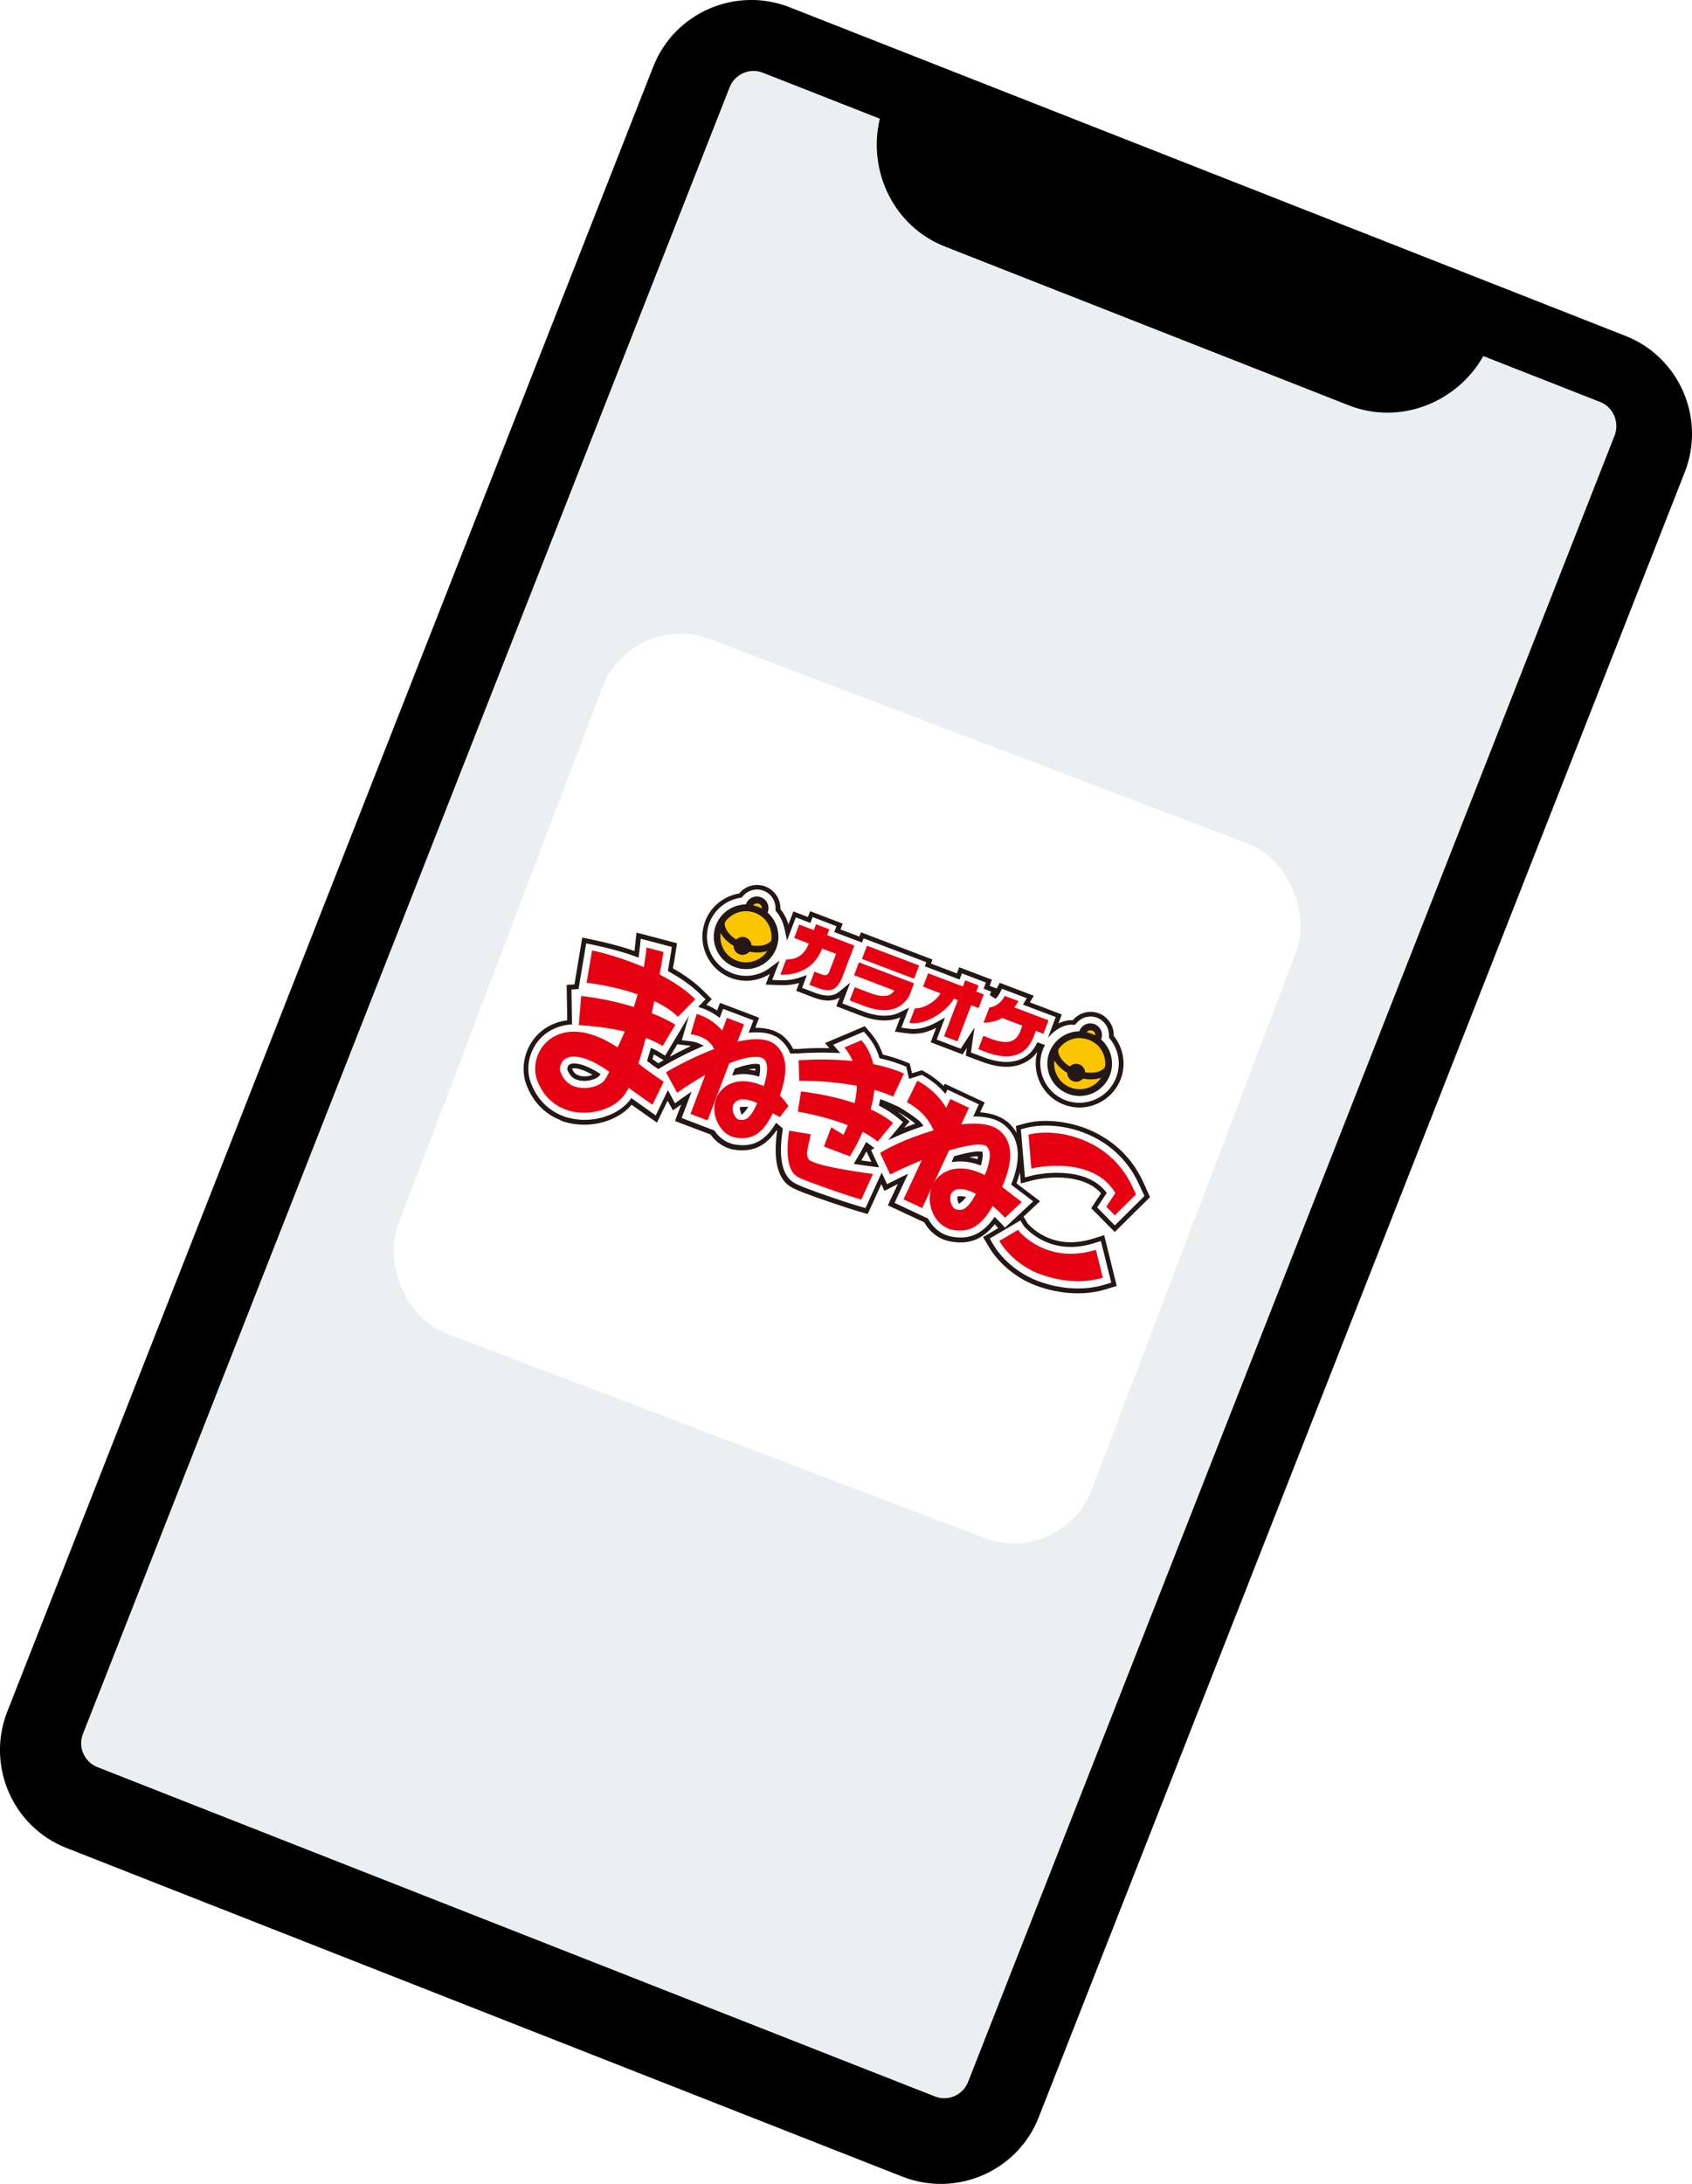 <?xml version="1.0" encoding="UTF-8"?><svg id="_イヤー_2" xmlns="http://www.w3.org/2000/svg" xmlns:xlink="http://www.w3.org/1999/xlink" viewBox="0 0 124.06 160.08"><defs><style>.cls-1,.cls-2{fill:#fff;}.cls-3{fill:#eceff1;}.cls-4{fill:#e50012;}.cls-2{filter:url(#drop-shadow-1);}.cls-5{fill:#fbc600;}.cls-6{fill:#231815;}</style><filter id="drop-shadow-1" filterUnits="userSpaceOnUse"><feOffset dx="0" dy="0"/><feGaussianBlur result="blur" stdDeviation="1.67"/><feFlood flood-color="#000" flood-opacity=".2"/><feComposite in2="blur" operator="in"/><feComposite in="SourceGraphic"/></filter></defs><g id="KV"><g><g><path d="M4.88,135.46c-3.95-1.55-5.9-6.03-4.35-9.99L47.9,4.88c1.55-3.95,6.03-5.9,9.99-4.35l61.29,24.09c3.95,1.55,5.9,6.03,4.35,9.99l-47.37,120.59c-1.55,3.95-6.03,5.9-9.99,4.35L4.88,135.46Z"/><path class="cls-3" d="M70.98,152.61c-.38,.96-1.47,1.44-2.43,1.06L7.14,129.53c-.96-.38-1.44-1.47-1.06-2.43L53.5,6.39c.38-.96,1.47-1.44,2.43-1.06l8.58,3.37c-.92,3.87,1.05,7.91,4.77,9.37l29.61,11.64c3.71,1.46,7.91-.15,9.87-3.61l8.58,3.37c.73,.29,1.2,1.02,1.17,1.84,0,.21-.05,.42-.13,.63l-47.4,120.67Z"/></g><g><rect class="cls-2" x="34.89" y="52.57" width="54.44" height="54.44" rx="6.13" ry="6.13" transform="translate(32.4 -16.86) rotate(20.81)"/><g><g><path class="cls-1" d="M78.08,80.81c-1.57-.6-2.36-2.36-1.77-3.93,.02-.06,.05-.12,.08-.18l-.23-.08c-.31,.62-.76,1.01-1.38,1.24-.75,.27-1.68,.2-2.76-.21l-1.01-.38,.17-1.2-.66,1.02-2.05-.78,.51-1.33-.25,.14c-.74,.41-1.45,.56-2.13,.47l-.73-.1,.48-1.25-.24,.12c-.3,.15-.63,.24-.98,.27-.58,.05-1.24-.06-1.96-.34l-1.62-.62,.41-1.08-.3,.25c-.13,.1-.25,.18-.39,.23-.41,.16-.93,.12-1.59-.13l-1.08-.41,.29-.75-.21,.07c-.45,.15-.95,.22-1.48,.19l-.81-.03,.41-1.09-.28,.21c-.84,.61-1.92,.76-2.88,.39-1.57-.6-2.36-2.36-1.77-3.93,.39-1.02,1.3-1.76,2.38-1.93h.04l.03-.04c.42-.52,1.12-.72,1.74-.48s1.02,.86,.98,1.51v.04l.02,.03c.3,.37,.52,.81,.62,1.28l.08,.34,.5-1.32,1.07,.41,.16-.43,2.07,.79-.16,.43,1.7,.65,.12-.31,4.92,1.87-.11,.3,2.22,.85,.17-.45,2.08,.79-.17,.45,.55,.21-.11,.29,.18,.11c.07-.08,.13-.16,.18-.26l.24-.46,2.16,.82-.29,.47,2.37,.9-.37,.98c.37-.28,.89-.55,1.47-.49h.02l.03-.03c.42-.52,1.12-.72,1.74-.48s1.02,.86,.98,1.51v.04l.02,.03c.7,.85,.89,2,.5,3.02-.6,1.57-2.36,2.36-3.93,1.77Z"/><path class="cls-6" d="M80.44,74.6c.55,.21,.9,.76,.87,1.34v.11l.06,.08c.66,.8,.84,1.89,.47,2.85-.56,1.48-2.23,2.23-3.71,1.67-1.48-.56-2.23-2.23-1.67-3.71,.05-.12,.1-.23,.16-.34l-.56-.2c-.31,.68-.74,1.07-1.35,1.29-.71,.26-1.6,.19-2.64-.21l-.88-.33,.26-1.83-1.01,1.55-1.76-.67,.61-1.61-.66,.36c-.71,.39-1.39,.54-2.02,.45l-.52-.07,.56-1.47-.64,.33c-.28,.14-.58,.23-.91,.25-.55,.05-1.19-.06-1.88-.33l-1.46-.56,.58-1.52-.81,.66c-.11,.09-.22,.16-.34,.2-.37,.15-.85,.1-1.47-.13l-.91-.35,.35-.93-.55,.18c-.43,.15-.91,.21-1.42,.19l-.57-.02,.54-1.41-.75,.55c-.79,.58-1.81,.72-2.72,.37-1.48-.56-2.23-2.23-1.67-3.71,.37-.96,1.23-1.66,2.25-1.82l.11-.02,.07-.08c.37-.46,.99-.63,1.54-.42s.9,.76,.87,1.34v.11l.06,.08c.29,.35,.49,.76,.59,1.21l.2,.9,.64-1.69,1.07,.41,.16-.43,1.75,.67-.16,.43,2.03,.77,.12-.31,4.6,1.75-.11,.3,2.55,.97,.17-.45,1.76,.67-.17,.45,.55,.21-.1,.26,.42,.27,.08-.08c.09-.09,.16-.2,.23-.32l.17-.33,1.82,.69-.29,.47,2.41,.91-.58,1.53s.86-1.09,1.9-.96l.11-.02,.07-.08c.37-.46,.99-.63,1.54-.42m.12-.32c-.68-.26-1.44-.06-1.91,.5-.39-.02-.75,.09-1.06,.24l.13-.34,.12-.32-.32-.12-2.02-.77,.07-.12,.22-.36-.39-.15-1.82-.69-.29-.11-.14,.27-.08,.15-.29-.11-.23-.09,.05-.13,.12-.32-.32-.12-1.76-.67-.32-.12-.12,.32-.05,.13-1.9-.72,.11-.3-.32-.12-4.6-1.75-.32-.12-.12,.31-1.38-.52,.04-.11,.12-.32-.32-.12-1.75-.67-.32-.12-.12,.32-.04,.11-.75-.29-.32-.12-.12,.32-.24,.63c-.12-.41-.32-.79-.59-1.12,.03-.72-.42-1.4-1.1-1.66s-1.46-.06-1.92,.51c-1.13,.19-2.09,.96-2.49,2.03-.63,1.66,.21,3.52,1.87,4.16,.95,.36,2.01,.25,2.86-.29l-.13,.33-.17,.45,.48,.02,.57,.02c.5,.02,.97-.03,1.41-.16l-.1,.26-.12,.32,.32,.12,.91,.35c.7,.27,1.26,.31,1.72,.13,.08-.03,.16-.07,.24-.12l-.13,.33-.12,.32,.32,.12,1.46,.56c.74,.28,1.43,.4,2.03,.35,.31-.03,.61-.1,.88-.22l-.24,.64-.15,.41,.43,.06,.52,.07c.66,.09,1.36-.04,2.07-.41l-.28,.74-.12,.32,.32,.12,1.76,.67,.26,.1,.15-.23,.16-.25-.04,.3-.04,.27,.26,.1,.88,.33c1.12,.43,2.09,.5,2.88,.21,.51-.19,.91-.48,1.22-.91-.43,1.58,.4,3.27,1.96,3.86,1.66,.63,3.52-.21,4.16-1.87,.41-1.07,.21-2.28-.51-3.17,.03-.72-.42-1.4-1.1-1.66h0Z"/></g><g><path class="cls-4" d="M61.78,71.58c-.2,.51-.44,.83-.73,.94-.27,.11-.66,.06-1.17-.13l-.53-.2,.37-.97,.54,.21c.15,.06,.26,.07,.35,.03,.08-.03,.15-.12,.2-.26l.49-1.28-1.02-.39c-.25,.66-.66,1.16-1.22,1.49-.53,.31-1.14,.45-1.84,.42l.42-1.11c.37,.01,.69-.07,.96-.24,.31-.2,.54-.51,.7-.93l-1.07-.41,.37-.98,1.07,.41,.16-.43,.98,.37-.16,.43,1.99,.76-.86,2.26Z"/><path class="cls-4" d="M66.66,73.01c-.16,.27-.34,.48-.55,.64-.29,.22-.64,.35-1.04,.39-.49,.04-1.06-.06-1.7-.3l-1.07-.41,.37-.97,1.07,.41c.53,.2,.95,.27,1.26,.22,.22-.04,.4-.15,.53-.32l.03-.07-2.94-1.12,.36-.94,4.04,1.54-.36,.94Zm.36-1.27l-3.82-1.45,.37-.97,3.82,1.45-.37,.97Z"/><path class="cls-4" d="M71.76,73.89l-.55-.21-1.01,2.65-.98-.37,1.01-2.65-.28-.11c-.31,.51-.78,.95-1.39,1.31-.67,.4-1.3,.55-1.89,.47l.41-1.07c.31,.01,.66-.09,1.03-.3,.37-.21,.66-.48,.85-.8l-1.28-.49,.37-.98,2.55,.97,.17-.45,.98,.37-.17,.45,.55,.21-.37,.98Z"/><path class="cls-4" d="M76.49,75.77l-.54-.21-.15,.4c-.26,.69-.67,1.14-1.23,1.34-.61,.22-1.4,.16-2.35-.21l-.49-.19,.37-.97,.49,.19c.65,.25,1.15,.31,1.51,.21,.32-.1,.56-.35,.71-.75l.15-.4-1.48-.56c-.39,.22-.85,.33-1.37,.35l.43-1.12c.21-.02,.41-.1,.61-.24,.22-.16,.39-.36,.52-.61l1.01,.38c-.11,.18-.22,.34-.31,.46l2.51,.95-.37,.97Z"/></g><g><g><path class="cls-5" d="M56.69,69.42c-.42,1.1-1.64,1.65-2.74,1.23s-1.65-1.64-1.23-2.74,1.64-1.65,2.74-1.23c1.1,.42,1.65,1.64,1.23,2.74Z"/><path class="cls-6" d="M53.86,70.88c-1.22-.46-1.84-1.84-1.37-3.06s1.84-1.84,3.06-1.37c1.22,.46,1.84,1.84,1.37,3.06-.46,1.22-1.84,1.84-3.06,1.37Zm1.51-3.97c-.97-.37-2.06,.12-2.43,1.09s.12,2.06,1.09,2.42,2.06-.12,2.42-1.09-.12-2.06-1.09-2.43Z"/></g><g><path class="cls-5" d="M55.46,66.68c.19,.07,.35,.17,.51,.28,.04-.05,.08-.11,.1-.17,.12-.31-.04-.66-.35-.78s-.66,.04-.78,.35c-.02,.07-.04,.13-.04,.2,.19,.02,.38,.06,.56,.13Z"/><path class="cls-6" d="M56.01,67.29l-.19-.14c-.28-.21-.6-.33-.95-.36l-.23-.02v-.23c0-.1,.03-.19,.06-.28,.17-.44,.66-.66,1.1-.49s.66,.66,.49,1.1c-.03,.09-.08,.17-.14,.24l-.15,.18Zm-.46-.84c.11,.04,.21,.09,.31,.15,.01-.16-.08-.31-.23-.36s-.32,0-.41,.12c.11,.02,.23,.06,.33,.1Z"/></g><path class="cls-6" d="M55.06,69.57c-.13,.34-.51,.51-.85,.38s-.51-.51-.38-.85,.51-.51,.85-.38,.51,.51,.38,.85Z"/><path class="cls-6" d="M54.35,69.6c-1.13-.43-1.83-1.32-1.68-2.11l.48,.09c-.1,.55,.5,1.23,1.38,1.56s1.78,.22,2.07-.26l.42,.25c-.42,.7-1.54,.89-2.66,.46Z"/></g><g><g><path class="cls-5" d="M81.15,78.72c-.42,1.1-1.64,1.65-2.74,1.23-1.1-.42-1.65-1.64-1.23-2.74,.42-1.1,1.64-1.65,2.74-1.23s1.65,1.64,1.23,2.74Z"/><path class="cls-6" d="M78.32,80.18c-1.22-.46-1.84-1.84-1.37-3.06s1.84-1.84,3.06-1.37,1.84,1.84,1.37,3.06-1.84,1.84-3.06,1.37Zm1.51-3.97c-.97-.37-2.06,.12-2.42,1.09s.12,2.06,1.09,2.42,2.06-.12,2.42-1.09-.12-2.06-1.09-2.43Z"/></g><g><path class="cls-5" d="M79.91,75.97c.19,.07,.35,.17,.51,.28,.04-.05,.08-.11,.1-.17,.12-.31-.04-.66-.35-.78s-.66,.04-.78,.35c-.02,.07-.04,.13-.04,.2,.19,.02,.38,.06,.56,.13Z"/><path class="cls-6" d="M80.46,76.59l-.19-.14c-.28-.21-.6-.33-.95-.36l-.23-.02v-.23c0-.1,.03-.19,.06-.28,.17-.44,.66-.66,1.1-.49s.66,.66,.49,1.1c-.03,.09-.08,.17-.14,.24l-.15,.18Zm-.46-.84c.11,.04,.21,.09,.31,.15,.01-.16-.08-.31-.23-.36s-.32,0-.41,.12c.11,.02,.23,.06,.33,.1Z"/></g><path class="cls-6" d="M79.52,78.87c-.13,.34-.51,.51-.85,.38s-.51-.51-.38-.85,.51-.51,.85-.38,.51,.51,.38,.85Z"/><path class="cls-6" d="M78.8,78.9c-1.13-.43-1.83-1.32-1.68-2.11l.48,.09c-.1,.55,.5,1.23,1.38,1.56,.87,.33,1.78,.22,2.07-.26l.42,.25c-.42,.7-1.54,.89-2.66,.46Z"/></g><g><g><g><path class="cls-1" d="M75,86.52l.79-.2s2.07-.49,3.76,.16c.58,.22,1.04,.55,1.39,.98l-.72,1.08,1.51,1.53,2.38-2.35-.42-.94c-1.04-2.32-2.85-3.41-4.18-3.91-1.43-.54-3.07-.68-4.28-.36l-.56,.15,.25,3.06,.07,.81Z"/><path class="cls-6" d="M81.74,90.31l-1.73-1.75,.72-1.09c-.32-.36-.73-.64-1.24-.83-1.65-.63-3.64-.16-3.66-.15l-.98,.25-.09-1.01-.27-3.2,.7-.19c1.25-.33,2.93-.19,4.39,.36,1.36,.52,3.2,1.63,4.27,4l.47,1.05-2.59,2.56Zm-1.29-1.8l1.29,1.31,2.17-2.15-.38-.83c-1.02-2.26-2.78-3.33-4.08-3.82-1.39-.53-2.99-.66-4.18-.35l-.42,.11,.3,3.52,.59-.15s2.12-.5,3.87,.16c.6,.23,1.1,.58,1.46,1.03l.08,.1-.71,1.07Z"/></g><g><path class="cls-1" d="M80.14,90.95c-1.15,.36-2.24,.35-3.23-.03s-1.62-1.07-1.7-1.16l-.34-.56-.34,.2,1.45-1.36-.66-.5s-.56-.43-1.02-.78c.42-1.1,.97-3.13-.6-4.45h-.01c-.2-.17-.44-.31-.71-.41-.42-.16-.89-.23-1.41-.25l.37-.8-2.62-1.22-.11,.23c-.43-.47-.97-.91-1.66-1.27l-.83,.25-.18-.79c-.15-.07-.31-.13-.47-.19-.48-.18-.99-.33-1.5-.45-.18-.58-.47-1.13-.91-1.63l-.33-.38-2.58,1.1,.42,.49c-1.1-.04-2.03,0-2.6,.04l-.56,.02c-.18-.41-.46-.79-.9-1.11h-.02c-.14-.11-.3-.19-.47-.26-.44-.17-.96-.21-1.52-.18l.31-.82-2.54-.97-.23,.61c-.3-.22-.65-.42-1.06-.57-.04-.02-.09-.03-.13-.04l.47-.48-.49-.49c-.61-.6-1.38-1.16-2.31-1.68,.12-.68,.2-1.13,.2-1.19l.1-.62-2.62-.69-.09,.8c-.02,.19-.04,.38-.07,.57h0c-1.57-.6-3.83-1.01-3.83-1.01l-.57,3.39-.54,.03,.04,2.6c-.62,.05-1.1,.23-1.46,.43-1.33,.74-2.02,2.33-1.64,3.79l.03,.09c.42,1.29,1.31,2.24,2.5,2.7,.23,.09,.48,.16,.73,.21,1.6,.31,3.36-.22,4.28-1.31,.04-.04,.07-.09,.11-.13l1.82,1.29,.83-1.73,.45,.83,.63-.45c.09-.07,.19-.13,.28-.19l-.6,1.57,2.5,.95c.3,.45,.71,.78,1.19,.96,.16,.06,.33,.1,.5,.13,.9,.12,2.03,.03,3-1.52l.26,.22c-.31,2.06-.03,3.4,.82,3.99,.13,.09,.37,.23,1.03,.48,1.07,.41,3.06,1.08,3.93,1.33l.57,.17,1.1-2.4,.31,.67,.64-.32c.21-.11,.41-.21,.62-.3l-.86,1.85,2.56,1.2c.32,.58,.81,1.02,1.38,1.24,.11,.04,.23,.08,.36,.1,1.37,.29,2.39-.12,3.29-1.34,.09,.09,.18,.18,.26,.27l.29,.31-1.15,.68,.35,.59c.54,.91,1.7,2.11,3.34,2.74,.8,.3,2.89,.94,5.04,.27l.62-.19-.84-3.39-.7,.22Zm-10.06-6.05c.87-.25,1.51-.35,1.79-.32,.01,.09,.01,.27-.08,.62-.51-.18-1.02-.26-1.5-.25-.08,0-.16,.01-.24,.02l.04-.08Zm.43,2.95c-.06,.07-.1,.11-.13,.12-.02-.05-.02-.1-.02-.13h.03s.06,0,.12,0Zm-4.68-6.56s1.33,.8,1.59,1.15c-.61,.21-1.2,.44-1.71,.67l.73-.89-.53-.44c-.36-.3-.79-.58-1.28-.84,.01-.05,.02-.1,.03-.14,.05,.02,.09,.03,.14,.05,.14,.05,.28,.11,.41,.17l.62,.27Zm-16.08-4.91l.81,.1c.2,.02,.38,.07,.53,.12,.02,0,.05,.02,.07,.03-1.45,.64-2.58,1.31-2.68,1.37l-.22,.14c-.22-.15-.44-.31-.62-.45,.06-.21,.13-.43,.19-.65,.14,.07,.27,.14,.4,.22l.59,.36,1.14-1.9-.2,.67Zm4.76,4.89s-.06,.08-.08,.1c-.01-.04-.02-.07-.02-.09h.03s.04,0,.08,0Zm-.52-2.8c.83-.3,1.35-.34,1.55-.31,.02,.07,.03,.23-.02,.54-.5-.14-.97-.18-1.42-.12-.05,0-.1,.02-.15,.03l.05-.13Zm-10.22,.29h0c-.11,.12-.65,.37-1.23,.25-.07-.01-.14-.03-.2-.06-.17-.07-.42-.2-.58-.63,0-.04,.01-.13,.09-.17,.13-.07,.46-.08,.99,.12,.29,.11,.61,.27,.95,.48Zm20.32,6.59c-.28-.03-.73-.1-1.24-.17l.37-.62s.15-.26,.32-.6c.09,.06,.18,.12,.26,.19l-.16,.1,.52,1.12h-.07Z"/><path class="cls-6" d="M41.13,82.12c-1.24-.47-2.17-1.47-2.6-2.81l-.03-.09c-.4-1.54,.32-3.22,1.72-3.99,.42-.23,.88-.38,1.37-.44l-.04-2.6,.57-.03,.57-3.43,.17,.03s2.11,.39,3.66,.95c.01-.12,.03-.23,.04-.35l.11-1,2.97,.78-.12,.77c0,.06-.07,.46-.18,1.07,.9,.51,1.65,1.06,2.24,1.65l.61,.61-.4,.41c.27,.11,.54,.25,.79,.42l.21-.56,2.87,1.09-.28,.74c.76-.01,1.37,.15,1.84,.46h.02c.4,.3,.71,.66,.91,1.09h.44c.51-.05,1.29-.08,2.22-.06l-.32-.37,2.92-1.24,.41,.48c.41,.47,.71,1.01,.91,1.6,.7,.17,1.33,.38,1.9,.63l.08,.04,.16,.7,.72-.22,.06,.03c.57,.3,1.09,.68,1.54,1.12l.08-.16,2.93,1.37-.34,.72c.82,.06,1.48,.29,1.96,.67h.02c1.18,1.01,1.42,2.57,.69,4.54,.37,.28,.77,.59,.88,.67l.85,.64-1.21,1.13,.3,.5c.09,.11,.65,.73,1.62,1.1,.95,.36,2,.37,3.12,.03l.87-.27,.92,3.72-.78,.24c-2.2,.68-4.34,.04-5.15-.27-1.69-.64-2.88-1.87-3.43-2.81l-.44-.74,1.11-.66-.14-.15s-.08-.09-.12-.13c-.91,1.15-1.95,1.53-3.34,1.24-.13-.03-.26-.07-.38-.11-.59-.22-1.1-.67-1.44-1.27l-2.67-1.25,.73-1.56c-.06,.03-.12,.06-.18,.09l-.8,.41-.23-.49-1,2.19-.72-.21c-.87-.25-2.86-.93-3.94-1.34-.68-.26-.94-.41-1.07-.5-.9-.62-1.2-1.99-.91-4.06l-.04-.03c-1.01,1.49-2.16,1.55-3.06,1.43-.7-.09-1.34-.5-1.78-1.12l-2.61-.99,.46-1.21-.61,.43-.39-.71-.78,1.61-1.86-1.31h0c-.96,1.14-2.79,1.7-4.45,1.37-.26-.05-.51-.12-.76-.22Zm.77-9.61l.04,2.59h-.16c-.5,.05-.97,.19-1.39,.42-1.26,.7-1.92,2.21-1.55,3.6l.03,.09c.4,1.23,1.25,2.15,2.4,2.59,.22,.09,.46,.15,.7,.2,1.54,.3,3.23-.21,4.12-1.25,.03-.04,.07-.08,.1-.13l.1-.13,1.79,1.27,.89-1.85,.52,.96,.48-.34c.09-.07,.19-.13,.28-.2l.46-.31-.73,1.93,2.39,.91,.03,.04c.38,.56,.95,.93,1.57,1.01,.83,.11,1.9,.05,2.83-1.44l.11-.17,.48,.41v.1c-.31,1.99-.06,3.27,.73,3.82,.12,.08,.35,.22,1,.47,1.07,.41,3.05,1.08,3.91,1.33l.43,.12,1.19-2.6,.39,.85,.48-.24c.21-.11,.42-.21,.62-.31l.44-.21-.99,2.13,2.45,1.15,.03,.05c.31,.55,.76,.96,1.29,1.16,.11,.04,.22,.07,.33,.1,1.3,.27,2.27-.12,3.12-1.27l.12-.16,.14,.14c.09,.09,.18,.18,.27,.27l.35,.37,2.06-1.92-.52-.4c-.12-.09-.59-.45-.99-.75l-.1-.08,.05-.12c.73-1.9,.55-3.33-.55-4.25-.2-.16-.42-.28-.67-.38-.38-.14-.83-.22-1.35-.24h-.26l.41-.89-2.3-1.08-.15,.31-.17-.19c-.44-.48-.97-.89-1.56-1.2l-.94,.29-.2-.89c-.56-.24-1.17-.44-1.86-.6l-.1-.02-.03-.09c-.18-.59-.48-1.12-.87-1.57l-.25-.29-2.25,.96,.52,.61-.4-.02c-1.08-.04-2,0-2.58,.04l-.68,.02-.05-.11c-.18-.41-.46-.76-.84-1.04-.14-.1-.29-.17-.45-.23-.39-.15-.88-.2-1.45-.17l-.27,.02,.35-.91-2.22-.84-.25,.66-.18-.13c-.32-.23-.66-.41-1.02-.55-.02,0-.04-.02-.07-.02l-.31-.11,.54-.55-.37-.36c-.6-.59-1.36-1.15-2.28-1.65l-.11-.06,.02-.12c.12-.68,.19-1.13,.2-1.19l.07-.46-2.28-.6-.06,.6c-.02,.19-.05,.38-.07,.57l-.03,.22-.2-.08c-1.29-.49-3.08-.86-3.64-.97l-.56,3.35-.52,.03Zm30.67,18.27l.26,.45c.52,.89,1.65,2.05,3.25,2.66,.78,.3,2.82,.92,4.93,.27l.47-.14-.76-3.05-.52,.16c-1.19,.37-2.32,.36-3.34-.03-1.09-.41-1.7-1.13-1.77-1.21l-.02-.02-.25-.41-1.07,.63h0l-1.19,.7Zm-30.29-11.64c-.32-.12-.54-.36-.68-.73v-.07c0-.14,.06-.26,.17-.32,.22-.12,.64-.08,1.13,.11,.3,.12,.63,.28,.98,.5l.16,.1-.14,.17c-.16,.17-.77,.42-1.39,.3-.08-.02-.16-.04-.23-.07Zm-.34-.81c.13,.33,.32,.43,.47,.49,.05,.02,.11,.04,.17,.05,.35,.07,.67,0,.87-.09-.24-.13-.46-.24-.67-.32-.51-.2-.78-.16-.84-.13Zm28.37,9.93l-.08-.22c-.02-.06-.03-.12-.03-.18v-.16l.19-.02s.1,0,.15,.01l.31,.04-.21,.24c-.06,.07-.11,.12-.16,.15l-.19,.14Zm-7.72-2.94l.5-.84s.15-.25,.32-.59l.09-.18,.16,.11c.09,.06,.18,.13,.26,.19l.19,.15-.24,.15,.59,1.26-.38-.05c-.34-.04-.81-.11-1.24-.17l-.25-.04Zm.94-.92c-.08,.14-.13,.23-.14,.26l-.24,.4c.26,.04,.51,.07,.74,.1l-.36-.76Zm-9.16-2.7l-.09-.26s-.02-.09-.03-.13v-.15l.14-.03s.02,0,.04,0c.02,0,.05,0,.1,0h.34l-.2,.28c-.04,.06-.07,.09-.1,.12l-.19,.19Zm-6.11-3.34l-.09-.06c-.22-.15-.44-.31-.63-.46l-.1-.07,.04-.12c.06-.21,.13-.43,.19-.65l.06-.2,.19,.09c.16,.08,.29,.15,.41,.22l.44,.27,1.74-2.91-.52,1.78,.61,.07c.24,.03,.46,.08,.63,.16l.38,.17-.36,.16c-1.43,.63-2.54,1.29-2.66,1.36l-.32,.19Zm-.42-.73c.14,.1,.28,.21,.43,.31l.13-.08s.12-.07,.26-.15l-.52-.31c-.06-.04-.13-.07-.2-.11-.03,.11-.07,.23-.1,.34Zm1.82-1.08l-.55,.91c.4-.22,.94-.5,1.56-.79-.04,0-.08-.01-.13-.02l-.89-.11Zm15.46,7.02l1.09-1.32-.4-.33c-.35-.29-.77-.56-1.25-.82l-.12-.06,.03-.13s.01-.06,.02-.1l.05-.24,.23,.08c.18,.06,.36,.14,.52,.21l.64,.29c.14,.08,1.37,.83,1.64,1.19l.14,.19-.23,.08c-.58,.2-1.15,.42-1.69,.66l-.67,.3Zm.73-2.06c.06,.05,.12,.1,.18,.14l.66,.55-.39,.47c.27-.11,.53-.21,.81-.31-.32-.27-.92-.66-1.26-.86Zm3.92,3.67l.19-.43,.08-.02c.85-.24,1.52-.36,1.85-.32h.14l.02,.15c.01,.11,.01,.32-.08,.69l-.05,.18-.18-.06c-.49-.17-.98-.25-1.43-.24-.08,0-.15,.01-.23,.02l-.3,.03Zm1.93-.43c-.15,0-.35,.03-.62,.08,.2,.03,.39,.08,.59,.14,.02-.09,.03-.17,.03-.23Zm-18.02-5.92l.19-.49,.07-.03c.81-.29,1.37-.36,1.63-.32l.12,.02,.03,.12c.02,.1,.03,.28-.02,.6l-.03,.19-.18-.05c-.47-.13-.93-.17-1.35-.12-.03,0-.06,.01-.09,.02l-.35,.06Zm1.71-.5c-.11,0-.28,.02-.52,.07,.17,.02,.34,.05,.51,.08,0-.06,0-.11,0-.16Z"/></g></g><g><path class="cls-4" d="M43.01,72.04l.4-2.37c.22,.02,5.09,1.13,7.57,3.57l-1.27,1.29c-1.68-1.66-5.4-2.36-6.69-2.49Z"/><path class="cls-4" d="M42.44,75.15l.17-2.14c.17,0,4.14,.44,6.91,2.1l-.93,1.56c-2.35-1.41-6.1-1.52-6.14-1.52Z"/><path class="cls-4" d="M41.43,81.31c-1-.38-1.73-1.17-2.09-2.27l-.02-.05c-.3-1.16,.24-2.43,1.3-3.01,.8-.44,2.31-.75,4.66,.79,.56-1.13,1.75-3.81,2.13-7.32l1.24,.33c-.16,1.02-.92,5.37-1.84,8.17,.5,.44,1.85,1.34,1.85,1.34l-.82,1.69-1.75-1.24c-.14,.27-.29,.5-.43,.67-.76,.89-2.28,1.34-3.62,1.08-.22-.04-.42-.1-.62-.18Zm-.36-2.8c.23,.66,.67,1.07,1.32,1.2,.83,.16,1.63-.17,1.89-.47,.12-.15,.25-.38,.39-.68-1.55-1.11-2.63-1.28-3.17-.98-.4,.22-.49,.68-.43,.94Z"/><rect class="cls-4" x="48.82" y="77.7" width="7.53" height="1.34" transform="translate(-39.35 99.68) rotate(-69.19)"/><path class="cls-4" d="M52.48,77.23s-.17-1.22-1.84-1.42l.44-1.49c1.94,.58,2.62,2.38,2.65,2.45l-1.25,.46Z"/><path class="cls-4" d="M53.66,83.31c-.46-.17-.84-.56-1.08-1.09-.32-.72-.26-1.53,.14-2.1,.33-.47,.85-.78,1.46-.85,.43-.05,1.04,0,1.82,.34,.34-1.08,.33-1.76-.04-2.02-.55-.38-2.8,.03-6.31,2.51l-.82-1.5c1.41-.85,6.16-3.29,7.9-2.11,1.22,.88,.9,2.53,.45,3.82,.18,.13,.63,.76,.63,.76l-.63,.81c-.07-.06-.45-.22-.52-.28-.71,1.47-1.46,1.95-2.65,1.8-.12-.02-.23-.05-.34-.09Zm1.58-2.57c-.41-.16-.71-.17-.89-.15-.23,.03-.41,.13-.53,.3-.13,.19-.14,.51-.01,.79,.11,.25,.27,.37,.37,.39,.4,.05,.76,.1,1.34-1.21-.1-.05-.19-.09-.28-.12Z"/><path class="cls-4" d="M58.6,79.23l-.04-1.51c.18,0,4.6-.42,7.72,.97l-.79,1.69c-2.81-1.25-6.85-1.16-6.89-1.15Z"/><path class="cls-4" d="M58.5,81.49l.23-1.49c.18,.03,4.53,.47,6.75,2.31l-1.13,1.37c-1.89-1.57-5.8-2.19-5.84-2.19Z"/><path class="cls-4" d="M62.31,84.76l-1.9-.72,.54-1.41,.89,.55c.72-1.45,1.77-4.43,.07-6.4l1.25-.53c2.46,2.84-.41,7.76-.53,7.97l-.32,.54Z"/><path class="cls-4" d="M59.28,86.61c-.41-.15-.73-.3-.89-.41-.77-.53-.71-2.1-.53-3.32l1.58,.26c-.11,.75-.45,1.47-.12,1.87,.59,.53,4.69,1.04,4.69,1.04l-.86,1.88c-.84-.24-2.79-.91-3.87-1.32Z"/><rect class="cls-4" x="64.6" y="83.8" width="8.11" height="1.51" transform="translate(-37.02 110.97) rotate(-64.96)"/><path class="cls-4" d="M68.58,83.26c-.01-.06-.33-1.55-2.09-2.47l.77-1.57c2.44,1.28,2.79,3.68,2.81,3.77l-1.48,.27Z"/><path class="cls-4" d="M69.52,90.04c-.54-.2-.98-.68-1.2-1.32-.29-.81-.16-1.68,.33-2.28,.4-.49,.99-.77,1.67-.79,.59-.02,1.22,.14,1.89,.49,.44-1.1,.48-1.82,.12-2.12-.61-.48-3.92,.48-7.06,2.07l-.74-1.58c1.7-1.09,6.96-3.08,8.75-1.65,1.25,1.05,.79,2.78,.2,4.14,.42,.34,1.44,1.11,1.44,1.11l-1.23,1.15c-.32-.34-.62-.62-.9-.86-.88,1.53-1.74,1.99-3.02,1.73-.09-.02-.17-.04-.25-.07Zm1.6-2.73c-.35-.13-.6-.16-.75-.15-.25,0-.44,.09-.56,.24-.15,.18-.18,.51-.07,.82,.09,.25,.24,.4,.34,.42,.41,.09,.78,.16,1.48-1.13-.16-.09-.31-.15-.44-.2Z"/><path class="cls-4" d="M81.74,89.09l-.63-.64,.67-1c-1.69-2.82-5.99-1.84-6.16-1.8l-.21-2.48c1.94-.51,5.98,.18,7.65,3.88l.23,.5-1.55,1.53Z"/><path class="cls-4" d="M76.26,93.4c-1.51-.57-2.53-1.65-2.99-2.44l1.37-.81c.07,.12,2.09,2.58,5.71,1.46l.51,2.04c-1.68,.52-3.44,.18-4.59-.26Z"/></g></g></g></g></g></g></svg>